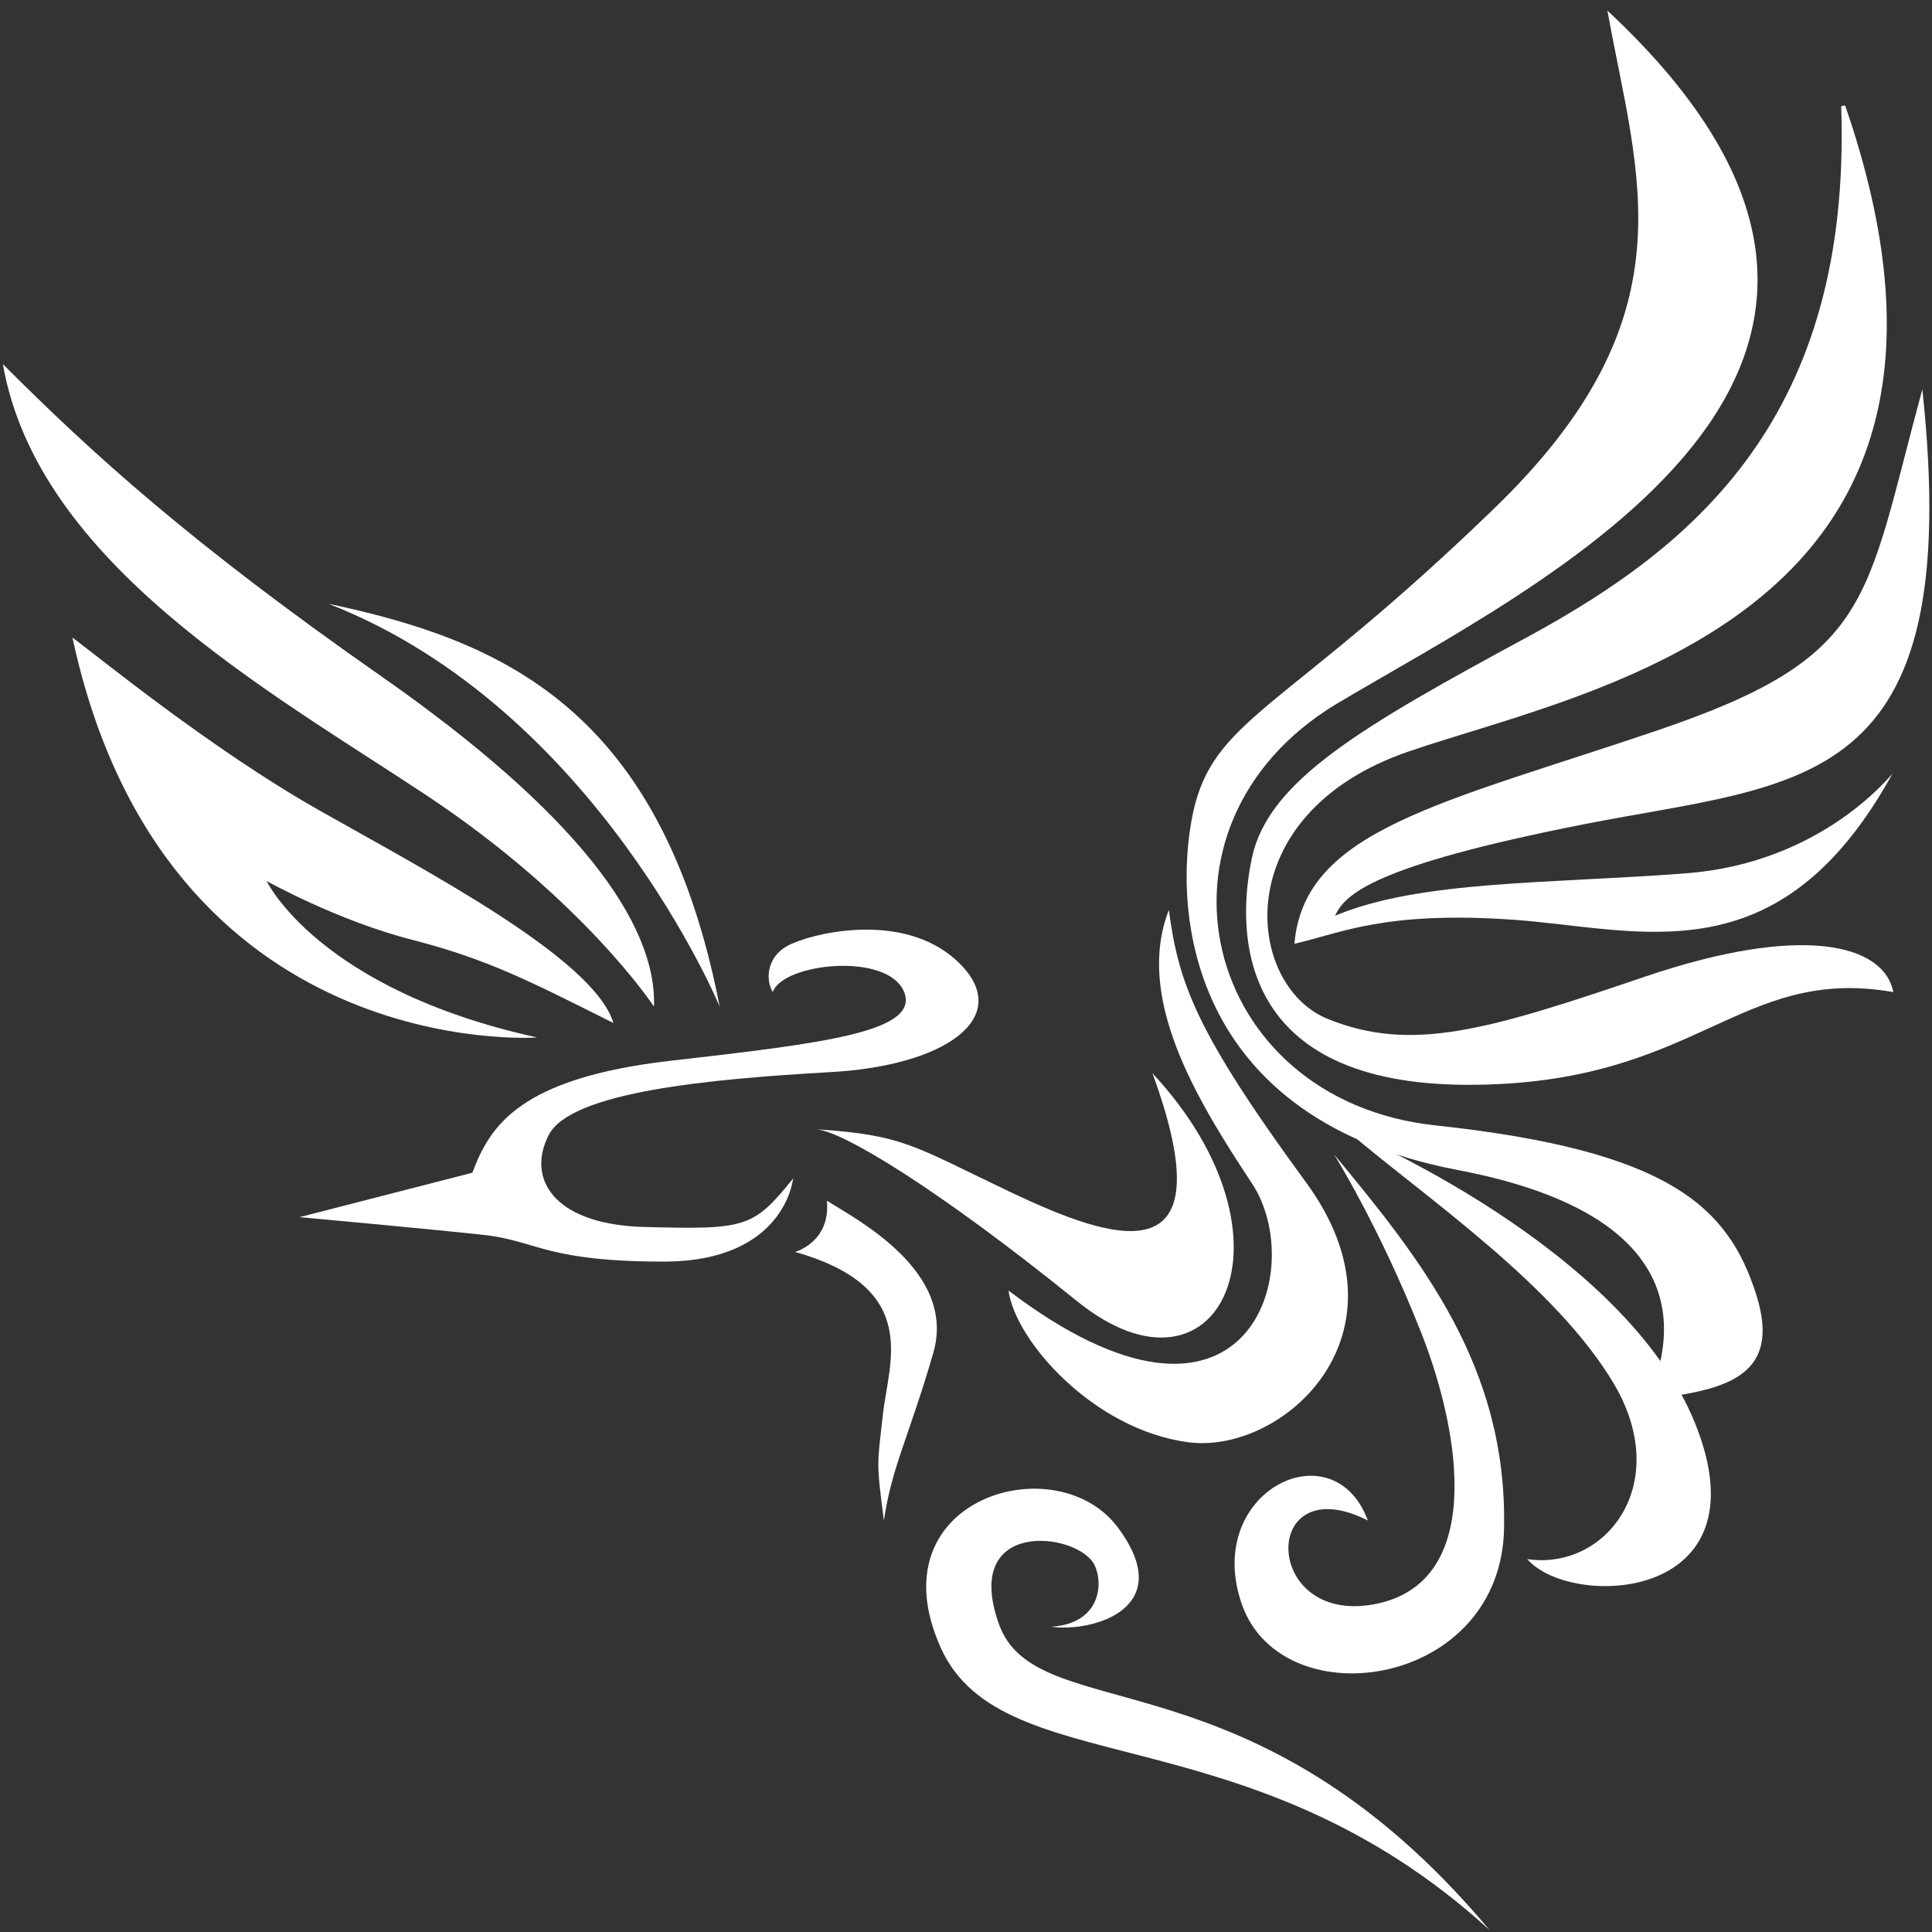 <?xml version="1.0" encoding="utf-8"?>
<!-- Generator: Adobe Illustrator 26.0.1, SVG Export Plug-In . SVG Version: 6.00 Build 0)  -->
<svg version="1.1" id="レイヤー_1" xmlns="http://www.w3.org/2000/svg" xmlns:xlink="http://www.w3.org/1999/xlink" x="0px"
	 y="0px" viewBox="0 0 200 200" style="enable-background:new 0 0 200 200;" xml:space="preserve">
<rect x="0" y="0" width="200" height="200" fill="#333333" stroke="none"/>
<style type="text/css">
	.st0{fill:#FFFFFF;}
</style>
<g>
	<path class="st0" d="M55.6,107.4c0,0-38.6,2.8-48.1-41.4c2.7,2,14.3,11.5,25.4,17.8c11.1,6.3,28.6,15.4,30.6,22.1
		c-8.6-4.3-13-6.6-20.8-8.6c-7.8-2-15.1-6.1-15.1-6.1S32.9,102.4,55.6,107.4z"/>
	<path class="st0" d="M67.7,104.2c0,0-7.3-11.1-23.6-21.9C27.8,71.5,3.9,58.3,0.3,37.7C9.6,47,19.7,56.2,39.6,70.1
		C59.6,84.1,68,95.5,67.7,104.2z"/>
	<path class="st0" d="M74.5,104.2c0,0-12.8-30.9-40.5-41.7C51.9,66.3,68.5,73.3,74.5,104.2z"/>
	<path class="st0" d="M82.1,122c0,0-0.8,8.6-13.4,8.6c-11.8,0-13-2-18.1-2.7C45.4,127.3,31,126,31,126l17.9-4.6
		c1.8-4.8,4.8-9.8,20.6-11.6c15.8-1.8,25.7-3,24.1-7.1c-1.7-4.2-12.6-3-13.6,0c-0.8-1.3-0.7-4,2.2-5.1c2.8-1.2,12-3.2,17.3,2.3
		c5.3,5.5-1.7,10.5-13.8,11.1c-12.1,0.7-26.6,2-28.9,6.5c-2.3,4.5,0.5,9.1,9.4,9.5C77.2,127.3,77.9,127.2,82.1,122z"/>
	<path class="st0" d="M82.3,129.6c0,0,3.7-1,3.3-5.3c3,1.9,13.5,7.3,11,15.8c-2.5,8.6-4.3,11.8-5.1,17.3c-0.8-6.2-0.7-5.6-0.1-11
		C92,141,95.4,133.3,82.3,129.6z"/>
	<path class="st0" d="M119.3,111.1c16,17.2,6.8,35.4-7.8,23.6c-14.6-11.8-24.3-17.6-27-17.8c9.1,0.6,10,1.7,20.3,6.6
		C115,128.3,127.2,132.7,119.3,111.1z"/>
	<path class="st0" d="M104.4,133.6c24.8,18.8,31.1-2.2,25.2-11.1c-5.9-8.9-12.1-19.3-8.6-28.3c1,7.5,2.7,12.5,14.2,28.2
		c11.5,15.7-2.4,28.2-12.2,26.9C113.2,148,105.1,138.8,104.4,133.6z"/>
	<path class="st0" d="M154.2,199.8c-24.7-29.5-46.9-20.7-50.8-31.7c-3.9-11,8.2-9.5,9.9-6.1c1,2.1,0.5,6.1-4.5,6.4
		c4.3,0.6,13.2-1.9,6.9-10.3c-6.3-8.4-24.7-3.1-18.6,11.8C103,185,128.8,176.6,154.2,199.8z"/>
	<path class="st0" d="M141.6,157.4c-11.1-5.6-11,10.7,0.5,8.7c11.5-2,9.3-17.3,5-28.2c-4.3-10.9-9-18.4-9-18.4
		c9.1,11,17.9,22,17.6,38.6c-0.2,16.6-22.8,19.9-27.1,8.1C124.4,154.5,138,147.7,141.6,157.4z"/>
	<path class="st0" d="M139.5,117.1c8.1,6.9,21.5,15.9,27.6,26.2c6.1,10.4-0.9,19.3-9,18.1c4.5,5.2,24.8,4.5,17.4-14
		C168.1,129,139.5,117.1,139.5,117.1z"/>
	<path class="st0" d="M166.4,1.1c3.1,17.3,9,31.7-12,51.8c-20.9,20.2-28.3,21.3-30.7,30.4c-2.3,9.1-2,32.2,27.1,37.8
		c29.1,5.5,20.3,21.7,19.9,23.8c6.9-1,14-1.8,11.1-10.9c-2.9-9.1-9-14.9-33.2-17.5c-24.3-2.6-31.1-31-10.3-43.6
		C159.2,60.4,206.3,38.3,166.4,1.1z"/>
	<path class="st0" d="M190.6,11c1.1,32.2-15.3,45.6-32.4,54.9c-17.2,9.3-26.9,14.9-28.6,22.9c-1.7,8-1.4,23.5,22.4,23.5
		c23.8,0,27.9-12.4,44-9.6c-1-5-9.5-7.1-25.7-1.6c-16.2,5.5-24.1,7.9-32.8,4.4c-8.6-3.4-10.6-21.2,8.3-27.7
		c18.9-6.5,63.5-14,45.2-66.9"/>
	<path class="st0" d="M199,40.3c-6,22.1-5,27.7-27.4,35.3c-22.4,7.6-36.6,10.3-37.6,22.1c4.8-1.1,9.3-3.4,22.5-2.5
		c13.2,0.9,27.6,6.3,39.4-15.1c0-0.1-7.1,9.2-21.3,10.3c-14.2,1.1-27.6,0.7-36.4,4.4c1-2.1,3.5-5.1,25.9-9.5
		C186.5,80.9,203.5,82.2,199,40.3z"/>
</g>
</svg>
